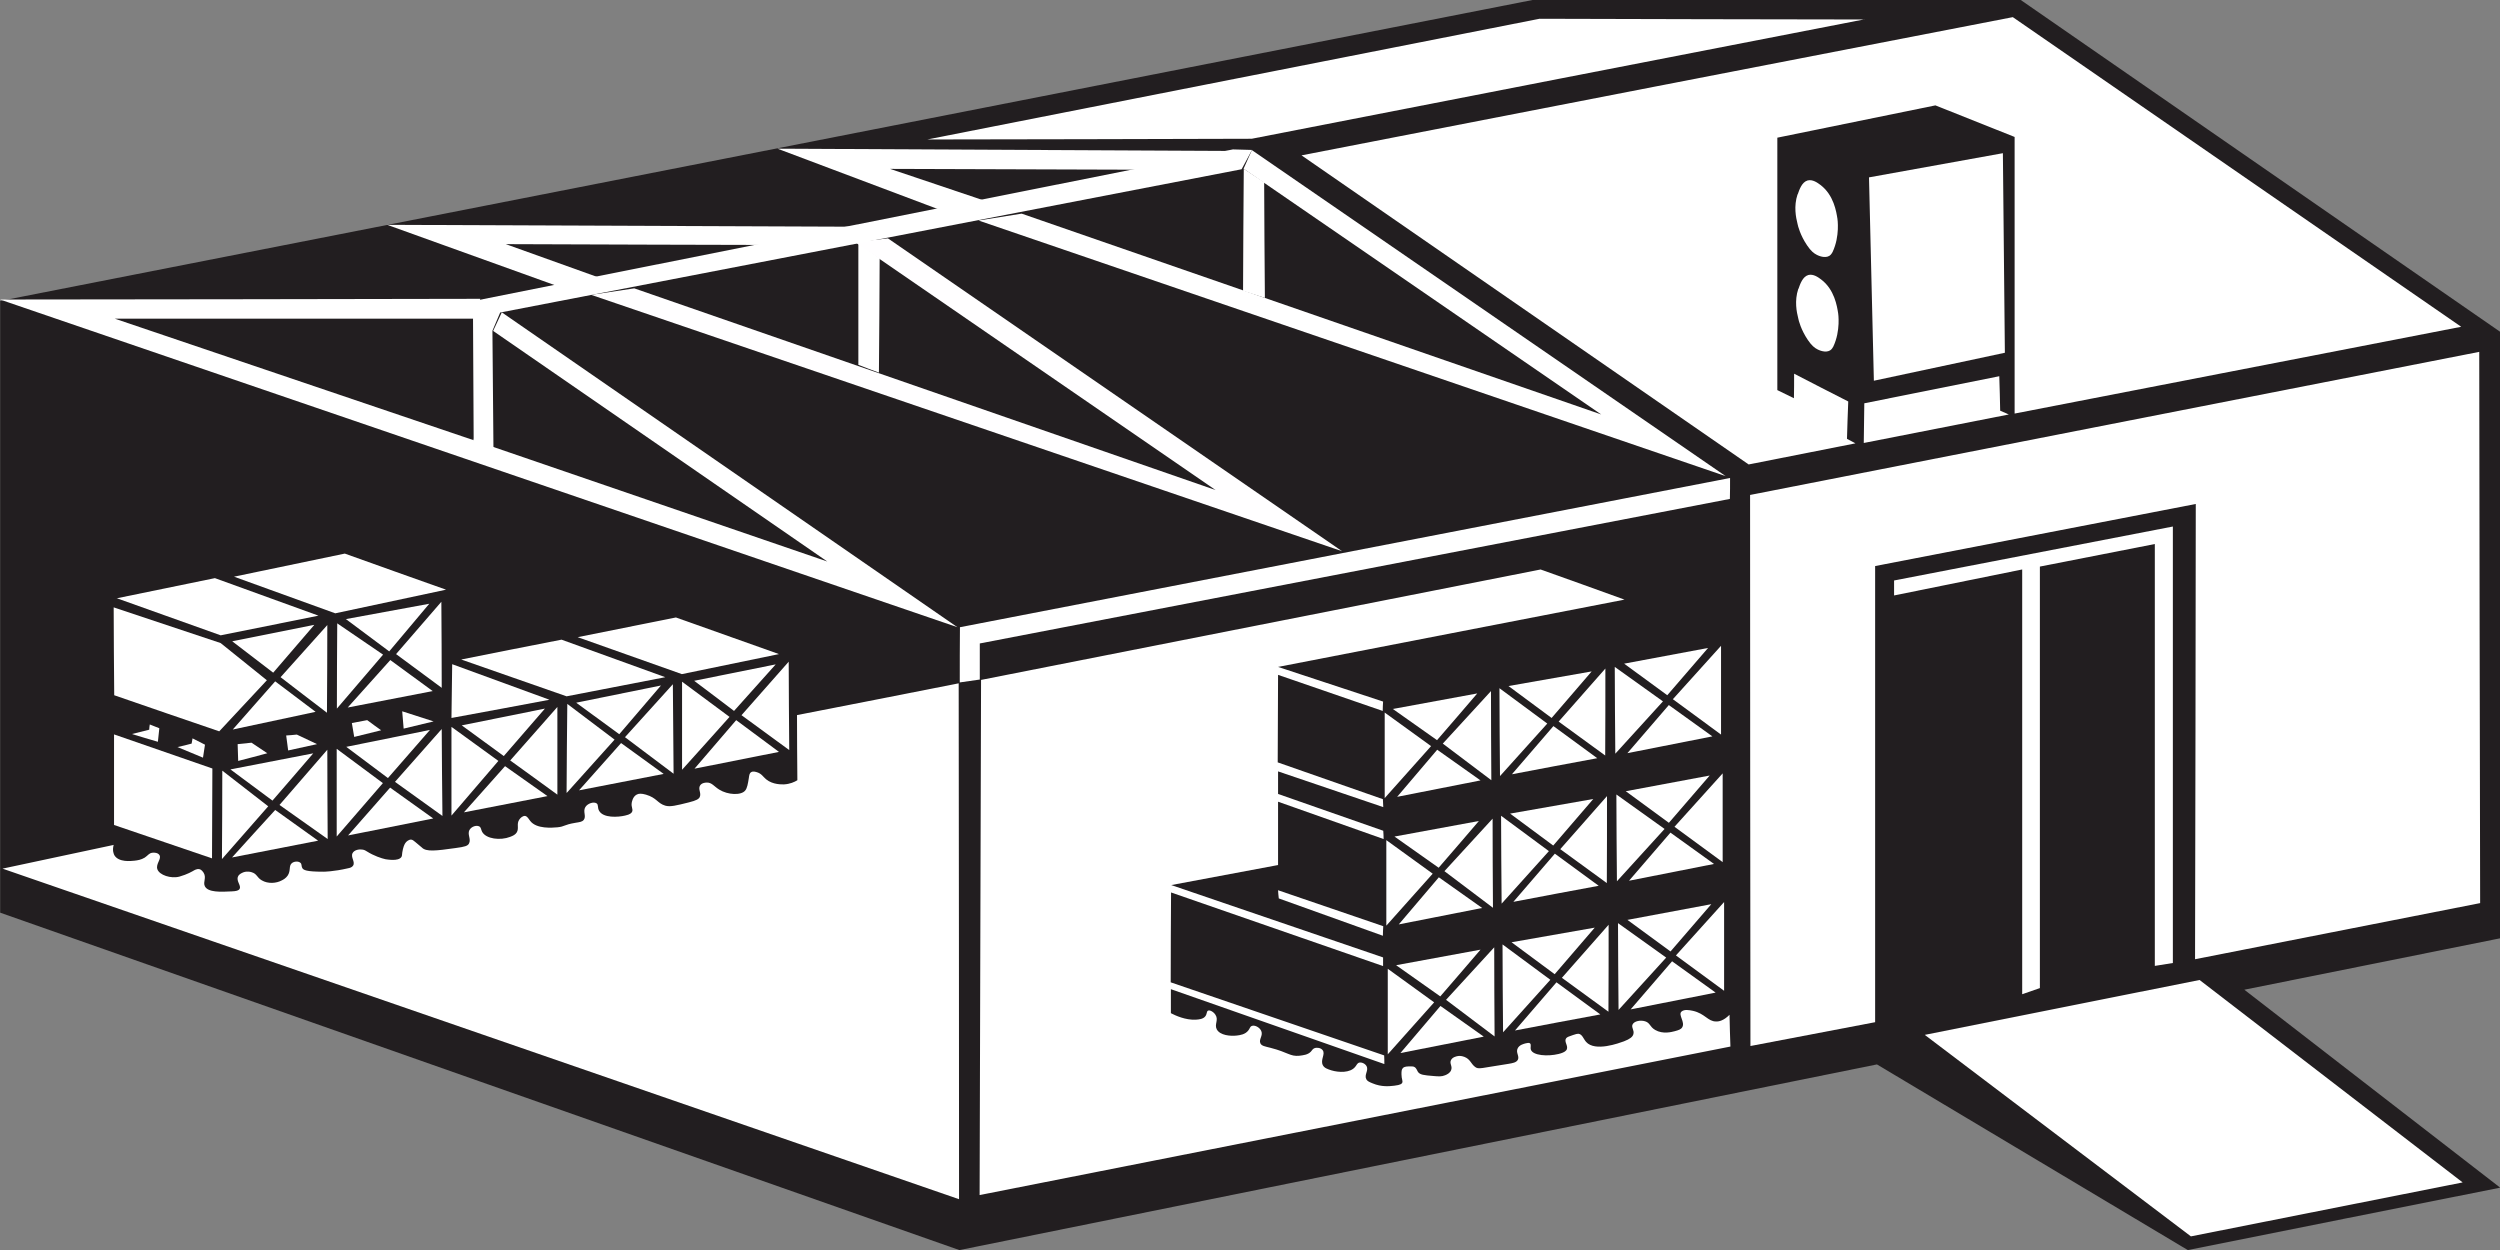 <svg xmlns="http://www.w3.org/2000/svg" id="Layer_2" data-name="Layer 2" viewBox="0 0 138.55 69.28"><rect x="0" y="0" width="138.55" height="69.28" fill="#808080" stroke="none"/><defs><style> .cls-1 { fill: #fffeff; } .cls-1, .cls-2, .cls-3 { stroke-width: 0px; } .cls-2 { fill: #221e20; } .cls-3 { fill: #fff; } </style></defs><g id="Layer_1-2" data-name="Layer 1"><path class="cls-2" d="M0,16.68C28.31,11.12,56.62,5.56,84.93,0h27.06c8.86,6.13,17.71,12.26,26.57,18.39v33.61c-4.73.95-9.45,1.9-14.18,2.85,4.73,3.66,9.45,7.31,14.18,10.97-5.77,1.15-11.54,2.3-17.31,3.46-5.74-3.43-11.49-6.86-17.23-10.29-16.95,3.43-33.9,6.86-50.85,10.29-17.72-6.23-35.44-12.46-53.16-18.7V16.68Z"></path><path class="cls-3" d="M6.3,33.67c0,1.62.02,3.24.03,4.86,1.94.67,3.88,1.34,5.82,2,.88-.94,1.76-1.89,2.64-2.83-.85-.69-1.71-1.37-2.56-2.06-1.98-.66-3.95-1.32-5.93-1.98Z"></path><path class="cls-3" d="M6.46,33.16c1.82-.37,3.63-.75,5.45-1.12,1.91.69,3.83,1.39,5.74,2.08-1.81.36-3.61.73-5.42,1.09l-5.77-2.06Z"></path><path class="cls-3" d="M12.97,31.96c2.05-.43,4.09-.85,6.14-1.28,1.87.67,3.74,1.34,5.61,2-1.88.4-4.09.87-6.14,1.31-1.87-.68-3.74-1.35-5.61-2.03Z"></path><path class="cls-3" d="M19.17,34.31c1.54-.28,3.08-.57,4.62-.85-.74.88-1.48,1.76-2.22,2.64-.8-.6-1.6-1.19-2.4-1.79Z"></path><path class="cls-3" d="M17.41,34.63c-1.51.3-3.03.61-4.54.91.76.58,1.51,1.16,2.27,1.74.76-.88,1.51-1.76,2.27-2.64Z"></path><path class="cls-3" d="M18.12,39.5c-.86-.66-1.72-1.31-2.57-1.97l2.59-2.89c0,1.62-.01,3.24-.02,4.86Z"></path><path class="cls-3" d="M17.49,39.45c-.75-.56-1.5-1.13-2.24-1.69-.78.89-1.57,1.78-2.35,2.67,1.53-.33,3.06-.65,4.59-.98Z"></path><path class="cls-3" d="M18.68,34.54c.85.58,1.7,1.16,2.55,1.74-.85,1-1.71,1.99-2.56,2.99,0-1.58.01-3.16.02-4.74Z"></path><path class="cls-3" d="M24.46,33.35c-.84.97-1.67,1.93-2.51,2.9.84.62,1.69,1.25,2.53,1.87,0-1.59-.01-3.18-.02-4.77Z"></path><path class="cls-3" d="M24.48,40.4c.01,1.61.02,3.22.04,4.82-.88-.63-1.76-1.26-2.63-1.89.87-.98,1.73-1.96,2.6-2.94Z"></path><path class="cls-3" d="M23.84,40.45c-1.55.31-3.1.63-4.65.94.77.58,1.54,1.15,2.31,1.73.78-.89,1.55-1.78,2.33-2.67Z"></path><path class="cls-3" d="M21.62,43.65c.8.57,1.59,1.14,2.39,1.71-1.57.31-3.15.63-4.72.94.78-.88,1.55-1.77,2.33-2.65Z"></path><path class="cls-3" d="M21.22,43.4c-.85-.63-1.71-1.27-2.56-1.9v4.86c.85-.99,1.71-1.97,2.56-2.96Z"></path><path class="cls-3" d="M18.14,41.55c0,1.65.01,3.3.02,4.95-.89-.63-1.78-1.26-2.67-1.89.88-1.02,1.77-2.04,2.65-3.06Z"></path><path class="cls-3" d="M17.36,41.75l-4.59.89c.78.58,1.55,1.15,2.33,1.73.75-.87,1.51-1.74,2.26-2.62Z"></path><path class="cls-3" d="M15.24,44.88c.8.57,1.59,1.14,2.39,1.71-1.59.31-3.18.62-4.77.93.8-.88,1.59-1.76,2.39-2.63Z"></path><path class="cls-3" d="M14.87,44.69c-.85-.66-1.7-1.32-2.55-1.98,0,1.63-.01,3.26-.02,4.9.85-.97,1.71-1.95,2.56-2.92Z"></path><path class="cls-3" d="M11.77,42.59c-1.82-.63-3.63-1.26-5.45-1.89v5.02c1.81.62,3.62,1.23,5.43,1.85l.02-4.98Z"></path><path class="cls-3" d="M21.63,36.58c-.79.88-1.57,1.75-2.36,2.63,1.57-.3,3.14-.61,4.71-.91-.78-.57-1.57-1.15-2.35-1.72Z"></path><path class="cls-3" d="M25.06,36.81c1.8.66,3.59,1.31,5.39,1.97-1.81.34-3.62.68-5.43,1.01.01-.99.03-1.99.04-2.98Z"></path><path class="cls-3" d="M25.56,36.55c1.85-.37,3.71-.74,5.56-1.1l5.75,2.08c-1.82.35-3.65.71-5.47,1.06-1.95-.68-3.89-1.36-5.84-2.04Z"></path><path class="cls-3" d="M32.02,35.31c1.81-.36,3.63-.73,5.44-1.09,1.9.68,3.81,1.35,5.71,2.03-1.79.37-3.58.74-5.38,1.11-1.93-.68-3.85-1.36-5.78-2.05Z"></path><path class="cls-3" d="M25.03,40.29c.86.63,1.73,1.25,2.59,1.88-.87,1.01-1.73,2.02-2.6,3.03,0-1.63,0-3.27,0-4.9Z"></path><path class="cls-3" d="M25.59,40.2c1.54-.31,3.07-.62,4.61-.93-.76.88-1.52,1.76-2.28,2.63-.78-.57-1.55-1.13-2.33-1.7Z"></path><path class="cls-3" d="M25.71,45.02c.76-.85,1.52-1.71,2.28-2.56.78.55,1.57,1.11,2.35,1.66-1.54.3-3.09.6-4.63.9Z"></path><path class="cls-3" d="M28.28,42.14c.87-.99,1.74-1.97,2.61-2.96,0,1.62,0,3.24,0,4.86-.87-.63-1.74-1.27-2.62-1.9Z"></path><path class="cls-3" d="M31.4,43.93c.01-1.64.02-3.28.04-4.92.87.66,1.74,1.32,2.62,1.98l-2.65,2.95Z"></path><path class="cls-3" d="M31.95,38.94c1.56-.32,3.12-.63,4.68-.95-.77.9-1.54,1.8-2.31,2.7-.79-.58-1.58-1.16-2.38-1.74Z"></path><path class="cls-3" d="M34.42,41.18l2.36,1.71c-1.56.3-3.13.61-4.69.91.78-.87,1.55-1.74,2.33-2.62Z"></path><path class="cls-3" d="M34.64,40.85c.88-.98,1.77-1.95,2.65-2.93l.04,4.96c-.9-.68-1.8-1.35-2.7-2.03Z"></path><path class="cls-3" d="M37.8,37.78v4.88c.88-.98,1.76-1.95,2.63-2.93-.88-.65-1.76-1.3-2.63-1.95Z"></path><path class="cls-3" d="M38.47,37.73c1.51-.3,3.01-.61,4.52-.91-.77.86-1.54,1.72-2.31,2.58-.74-.56-1.47-1.12-2.21-1.67Z"></path><path class="cls-3" d="M40.8,39.91c-.77.9-1.54,1.79-2.31,2.69,1.56-.31,3.12-.62,4.68-.93-.79-.59-1.58-1.18-2.37-1.76Z"></path><path class="cls-3" d="M41.09,39.64c.87-.99,1.74-1.98,2.62-2.97,0,1.63.02,3.27.03,4.9-.88-.64-1.76-1.29-2.64-1.93Z"></path><path class="cls-3" d="M6.28,46.83c-2.05.44-4.09.87-6.14,1.31,17.67,6.11,35.34,12.21,53.01,18.32,0-9.53-.01-19.06-.02-28.59-2.99.59-5.97,1.18-8.96,1.76,0,1.2.01,2.41.02,3.61-.16.1-.41.21-.73.23-.11,0-.62.03-1-.28-.18-.15-.25-.31-.5-.39-.07-.02-.23-.08-.34,0-.09.06-.1.18-.12.32-.05.31-.09.56-.2.69-.22.28-.96.25-1.44-.05-.28-.17-.41-.4-.69-.39-.03,0-.27,0-.37.16-.13.2.08.42-.02.64-.05.11-.17.19-.61.3-.68.17-1.03.26-1.3.18-.44-.13-.46-.43-1.07-.61-.25-.07-.4-.07-.52,0-.22.12-.26.41-.27.45-.04.25.09.35.02.5-.03.06-.1.15-.39.21-.38.09-1.21.15-1.44-.27-.1-.18-.02-.33-.14-.41-.16-.1-.49,0-.62.21-.15.25.07.51-.09.71-.09.11-.22.12-.46.16-.66.11-.58.21-1,.25-.26.02-1.16.11-1.51-.36-.08-.1-.15-.25-.28-.27-.13-.01-.25.1-.32.2-.17.25,0,.47-.14.71-.08.13-.21.19-.37.25-.54.21-1.33.12-1.55-.28-.07-.13-.05-.24-.16-.3-.15-.08-.42,0-.53.18-.16.25.1.52-.04.77-.07.13-.22.18-.75.25-1.07.15-1.62.22-1.86-.03-.04-.04-.15-.13-.37-.31-.09-.08-.15-.12-.23-.13-.14,0-.26.12-.29.16-.03.04-.1.12-.16.37-.07.3-.03.34-.08.43-.17.27-.84.13-.88.13-.23-.05-.65-.19-1.03-.43-.06-.04-.15-.1-.29-.11-.17-.02-.42.03-.51.2-.12.23.16.48.03.69-.06.1-.18.13-.28.15-.81.19-1.36.19-1.36.19-.96,0-1.12-.09-1.18-.21-.06-.11-.01-.22-.11-.29-.11-.09-.34-.08-.47.03-.18.16-.04.41-.23.69-.1.14-.22.21-.32.26-.31.17-.77.2-1.11,0-.28-.16-.26-.36-.56-.45-.06-.02-.24-.07-.45,0-.07.03-.25.09-.31.24-.11.25.19.5.09.68-.05.1-.2.13-.43.14-.6.03-1.33.07-1.5-.29-.11-.24.11-.46-.07-.75-.03-.04-.1-.16-.23-.19-.14-.03-.27.05-.37.11,0,0-.3.18-.73.3-.47.13-1.12-.08-1.23-.41-.1-.3.26-.58.11-.79-.08-.12-.28-.14-.4-.12-.18.03-.23.15-.41.27-.2.12-.39.15-.57.17-.19.02-.87.1-1.11-.3-.03-.06-.13-.25-.04-.58Z"></path><path class="cls-3" d="M54.29,66.23c13.87-2.74,27.74-5.48,41.61-8.23-.02-.59-.04-1.18-.05-1.76-.32.32-.58.38-.75.37-.45,0-.61-.44-1.28-.59-.2-.04-.48-.1-.64.05-.18.18.22.58.05.86-.07.12-.2.16-.42.22-.16.04-.65.18-1.08-.07-.31-.18-.27-.39-.56-.48-.26-.08-.6-.01-.69.17-.09.17.11.33.04.55-.04.14-.18.26-.52.39-.25.09-1.6.6-2.1.03-.15-.17-.21-.43-.43-.45-.07,0-.14.02-.29.07-.23.08-.34.11-.39.19-.12.18.13.4.04.61-.02.04-.08.16-.45.25-.61.15-1.43.09-1.54-.24-.04-.13.04-.28-.05-.35-.06-.04-.14-.02-.23,0-.12.03-.36.09-.45.28-.12.23.11.43.01.63-.08.16-.3.19-.53.23-1.52.23-1.64.32-1.84.17-.24-.18-.26-.43-.6-.56-.18-.07-.32-.05-.37-.04-.05.01-.29.05-.37.23-.09.19.1.33.01.55-.06.16-.23.24-.33.28-.19.08-.35.07-.68.04-.48-.04-.72-.06-.83-.23-.06-.09-.08-.21-.2-.27-.06-.03-.1-.03-.2-.03-.19,0-.34,0-.43.09-.08.08-.08.19-.08.35,0,.27.09.36.04.47-.02.04-.07.12-.44.16-.27.03-.7.08-1.2-.13-.2-.08-.3-.13-.35-.23-.13-.25.15-.49.01-.73-.08-.14-.27-.22-.4-.19-.12.03-.14.14-.23.24-.28.34-.91.31-1.31.19-.22-.07-.4-.13-.48-.29-.15-.3.16-.61-.01-.83-.1-.13-.31-.16-.45-.11-.1.04-.13.11-.2.19-.17.18-.42.2-.64.23-.52.05-.62-.19-1.6-.44-.31-.08-.49-.1-.56-.25-.1-.22.16-.42.05-.68-.09-.21-.37-.35-.53-.28-.1.04-.1.14-.19.25-.17.22-.46.26-.64.28-.33.04-.93,0-1.11-.35-.14-.28.12-.51-.07-.8-.1-.16-.31-.28-.41-.23-.09.04-.05.18-.15.31-.12.16-.36.18-.53.19-.57.03-1.13-.23-1.38-.36,0-.44,0-.89,0-1.33,3.94,1.38,7.89,2.77,11.83,4.15,0-.16,0-.32-.01-.48-3.94-1.35-7.89-2.7-11.83-4.05,0-1.66.01-3.32.02-4.98,3.92,1.36,7.84,2.72,11.75,4.08v-.48c-3.91-1.34-7.82-2.67-11.74-4.01,1.97-.37,3.94-.74,5.92-1.11,0-1.17,0-2.34,0-3.51,1.95.69,3.9,1.38,5.85,2.07,0-.15-.01-.31-.02-.46-1.94-.68-3.89-1.36-5.83-2.04,0-.42,0-.83,0-1.25,1.94.66,3.89,1.32,5.83,1.98l-.02-.44c-1.94-.68-3.89-1.36-5.83-2.04,0-1.62.02-3.24.02-4.85,1.93.67,3.87,1.33,5.8,2,0-.17.01-.34.02-.52-1.94-.64-3.88-1.28-5.82-1.92,6.4-1.24,12.8-2.49,19.2-3.73-1.55-.56-3.1-1.12-4.65-1.67-10.34,2.04-20.67,4.08-31.01,6.12-.03,9.52-.05,19.04-.08,28.56Z"></path><path class="cls-3" d="M76.74,39.49v4.74c.86-.96,1.72-1.92,2.57-2.88-.86-.62-1.72-1.24-2.57-1.86Z"></path><path class="cls-3" d="M77.2,39.29c1.56-.29,3.12-.58,4.67-.86-.74.86-1.48,1.73-2.23,2.59-.82-.58-1.63-1.15-2.45-1.73Z"></path><path class="cls-3" d="M79.96,41.21c.89-.97,1.78-1.94,2.67-2.91,0,1.65.01,3.29.02,4.94-.9-.68-1.79-1.35-2.69-2.03Z"></path><path class="cls-3" d="M79.65,41.55c.8.57,1.6,1.13,2.4,1.7-1.54.3-3.08.61-4.62.91.74-.87,1.48-1.74,2.22-2.61Z"></path><path class="cls-3" d="M83.1,38.14c0,1.62.02,3.25.03,4.87.87-.97,1.75-1.94,2.62-2.91-.88-.65-1.77-1.31-2.65-1.96Z"></path><path class="cls-3" d="M83.6,38.02c1.54-.27,3.08-.54,4.61-.81-.74.86-1.48,1.72-2.22,2.58-.8-.59-1.59-1.18-2.39-1.77Z"></path><path class="cls-3" d="M86.38,39.99c.86-.98,1.73-1.96,2.59-2.94,0,1.61,0,3.21-.01,4.82-.86-.63-1.72-1.26-2.58-1.88Z"></path><path class="cls-3" d="M86.09,40.24l-2.3,2.67c1.58-.3,3.15-.6,4.73-.89-.81-.59-1.62-1.18-2.43-1.78Z"></path><path class="cls-3" d="M89.49,36.96c0,1.6.02,3.2.03,4.81.88-.97,1.76-1.93,2.64-2.9-.89-.64-1.78-1.27-2.67-1.91Z"></path><path class="cls-3" d="M90.01,36.78c1.55-.29,3.1-.58,4.65-.87-.75.87-1.5,1.74-2.26,2.62-.8-.58-1.59-1.17-2.39-1.75Z"></path><path class="cls-3" d="M95.38,35.78v4.93c-.88-.65-1.78-1.31-2.67-1.96.89-.99,1.78-1.98,2.67-2.96Z"></path><path class="cls-3" d="M92.48,39.07l2.42,1.74c-1.57.31-3.14.62-4.71.93.77-.89,1.53-1.78,2.3-2.67Z"></path><path class="cls-3" d="M76.83,46.56v4.74c.86-.96,1.72-1.92,2.57-2.88-.86-.62-1.72-1.24-2.57-1.86Z"></path><path class="cls-3" d="M77.29,46.36c1.56-.29,3.12-.58,4.67-.86-.74.86-1.48,1.73-2.23,2.59-.82-.58-1.63-1.15-2.45-1.73Z"></path><path class="cls-3" d="M80.05,48.28c.89-.97,1.78-1.94,2.67-2.91,0,1.65.01,3.29.02,4.94-.9-.68-1.79-1.35-2.69-2.03Z"></path><path class="cls-3" d="M79.74,48.62c.8.57,1.6,1.13,2.4,1.7-1.54.3-3.08.61-4.62.91.74-.87,1.48-1.74,2.22-2.61Z"></path><path class="cls-3" d="M83.19,45.21c0,1.62.02,3.25.03,4.87.87-.97,1.75-1.94,2.62-2.91-.88-.65-1.77-1.31-2.65-1.96Z"></path><path class="cls-3" d="M83.69,45.09c1.54-.27,3.08-.54,4.61-.81-.74.86-1.48,1.72-2.22,2.58-.8-.59-1.59-1.18-2.39-1.77Z"></path><path class="cls-3" d="M86.47,47.06c.86-.98,1.73-1.96,2.59-2.94,0,1.61,0,3.21-.01,4.82-.86-.63-1.72-1.26-2.58-1.88Z"></path><path class="cls-3" d="M86.17,47.31l-2.3,2.67c1.58-.3,3.15-.6,4.73-.89-.81-.59-1.62-1.18-2.43-1.78Z"></path><path class="cls-3" d="M89.58,44.03c0,1.6.02,3.2.03,4.81.88-.97,1.76-1.93,2.64-2.9-.89-.64-1.78-1.27-2.67-1.91Z"></path><path class="cls-3" d="M90.1,43.85c1.55-.29,3.1-.58,4.65-.87-.75.87-1.5,1.74-2.26,2.62-.8-.58-1.59-1.17-2.39-1.75Z"></path><path class="cls-3" d="M95.47,42.85v4.93c-.88-.65-1.78-1.31-2.67-1.96.89-.99,1.78-1.98,2.67-2.96Z"></path><path class="cls-3" d="M92.57,46.14l2.42,1.74c-1.57.31-3.14.62-4.71.93.77-.89,1.53-1.78,2.3-2.67Z"></path><path class="cls-3" d="M76.91,53.69v4.74c.86-.96,1.72-1.92,2.57-2.88-.86-.62-1.72-1.24-2.57-1.86Z"></path><path class="cls-3" d="M77.38,53.49c1.56-.29,3.12-.58,4.67-.86-.74.86-1.48,1.73-2.23,2.59-.82-.58-1.63-1.15-2.45-1.73Z"></path><path class="cls-3" d="M80.14,55.41c.89-.97,1.78-1.94,2.67-2.91,0,1.65.01,3.29.02,4.94-.9-.68-1.79-1.35-2.69-2.03Z"></path><path class="cls-3" d="M79.83,55.75c.8.57,1.6,1.13,2.4,1.7-1.54.3-3.08.61-4.62.91.74-.87,1.48-1.74,2.22-2.61Z"></path><path class="cls-3" d="M83.27,52.34c0,1.62.02,3.25.03,4.87.87-.97,1.75-1.94,2.62-2.91-.88-.65-1.77-1.31-2.65-1.96Z"></path><path class="cls-3" d="M83.77,52.22c1.54-.27,3.08-.54,4.61-.81-.74.86-1.48,1.72-2.22,2.58-.8-.59-1.59-1.18-2.39-1.77Z"></path><path class="cls-3" d="M86.56,54.19c.86-.98,1.73-1.96,2.59-2.94,0,1.61,0,3.21-.01,4.82-.86-.63-1.72-1.26-2.58-1.88Z"></path><path class="cls-3" d="M86.26,54.44l-2.3,2.67c1.58-.3,3.15-.6,4.73-.89-.81-.59-1.62-1.18-2.43-1.78Z"></path><path class="cls-3" d="M89.67,51.16c0,1.6.02,3.2.03,4.81.88-.97,1.76-1.93,2.64-2.9-.89-.64-1.78-1.27-2.67-1.91Z"></path><path class="cls-3" d="M90.19,50.98c1.55-.29,3.1-.58,4.65-.87-.75.87-1.5,1.74-2.26,2.62-.8-.58-1.59-1.17-2.39-1.75Z"></path><path class="cls-3" d="M95.55,49.98v4.93c-.88-.65-1.78-1.31-2.67-1.96.89-.99,1.78-1.98,2.67-2.96Z"></path><path class="cls-3" d="M92.66,53.27l2.42,1.74c-1.57.31-3.14.62-4.71.93.77-.89,1.53-1.78,2.3-2.67Z"></path><path class="cls-3" d="M97.01,57.97c2.3-.44,4.61-.88,6.91-1.32v-25.28l17.77-3.44c-.01,8.41-.02,16.82-.04,25.23,5.27-1.04,10.53-2.07,15.8-3.11-.02-10.18-.04-20.37-.05-30.55-13.47,2.64-26.94,5.29-40.41,7.93,0,10.18.01,20.36.02,30.53Z"></path><path class="cls-3" d="M104.97,32.17l15.45-2.99v24.19c-.33.05-.66.11-1,.16v-23.38c-2.12.42-4.25.83-6.37,1.25v23.36c-.33.11-.65.23-.98.34v-23.54c-2.37.48-4.74.96-7.1,1.44v-.84Z"></path><path class="cls-3" d="M106.68,57.35c5.07-1.01,10.15-2.03,15.22-3.04,4.86,3.74,9.72,7.48,14.58,11.22-5.02,1-10.04,1.99-15.06,2.99-4.91-3.72-9.83-7.44-14.74-11.16Z"></path><path class="cls-3" d="M102.81,24.56c-.15-.08-.3-.16-.45-.24.02-.69.04-1.38.07-2.07-1-.51-2-1.02-3-1.54,0,.45,0,.91-.01,1.36l-.92-.45V7.63c2.92-.6,5.84-1.19,8.76-1.79,1.46.58,2.93,1.17,4.39,1.75v15.33c8.25-1.6,16.5-3.21,24.75-4.81-8.28-5.72-16.57-11.44-24.85-17.16-13.14,2.55-26.28,5.1-39.42,7.66,8.26,5.71,16.52,11.42,24.78,17.13,1.97-.39,3.94-.78,5.92-1.17Z"></path><path class="cls-3" d="M103.58,9.83c2.47-.45,4.95-.89,7.42-1.34.04,3.69.07,7.37.11,11.06-2.42.52-4.84,1.03-7.26,1.55-.09-3.76-.18-7.51-.27-11.27Z"></path><path class="cls-3" d="M99.63,10.77c.09-.26.23-.68.55-.77.28-.07.55.13.71.25.74.56.88,1.49.94,1.87,0,0,.15.96-.27,1.85-.03.05-.08.15-.18.21-.25.15-.6-.01-.68-.05-.18-.09-.34-.22-.55-.53-.38-.56-.51-1.08-.53-1.19-.09-.36-.22-.97,0-1.64Z"></path><path class="cls-3" d="M99.67,16.01c.09-.26.23-.68.55-.77.28-.07.55.13.71.25.74.56.88,1.49.94,1.87,0,0,.15.96-.27,1.85-.03.05-.08.15-.18.21-.25.15-.6-.01-.68-.05-.18-.09-.34-.22-.55-.53-.38-.56-.51-1.08-.53-1.19-.09-.36-.22-.97,0-1.64Z"></path><path class="cls-3" d="M103.34,1.08c-6.01-.01-12.01-.02-18.02-.04-11.31,2.23-22.62,4.46-33.93,6.69,5.99-.01,11.99-.02,17.98-.04,11.32-2.21,22.65-4.42,33.97-6.62Z"></path><path class="cls-3" d="M68.92,9.35c.38.25.76.5,1.14.75.01,2.14.02,4.27.04,6.41-.4-.13-.81-.26-1.21-.39.01-2.26.02-4.51.04-6.77Z"></path><path class="cls-3" d="M69.38,8.32c8.75,6.02,17.51,12.05,26.26,18.07-13.8-4.72-27.61-9.45-41.41-14.17.8-.13,1.59-.25,2.39-.38,10.71,3.71,21.41,7.42,32.12,11.13-6.61-4.54-13.21-9.08-19.82-13.62.15-.34.31-.69.46-1.03Z"></path><path class="cls-3" d="M47.57,20.23v-6.77l1.18.85c-.01,2.11-.02,4.23-.04,6.34-.38-.14-.76-.28-1.14-.43Z"></path><path class="cls-1" d="M49.21,13.21c8.39,5.78,16.78,11.56,25.17,17.34-13.87-4.74-27.75-9.47-41.62-14.21.8-.12,1.59-.24,2.39-.36,10.74,3.73,21.48,7.45,32.22,11.18-6.66-4.58-13.32-9.16-19.98-13.74.61-.07,1.21-.14,1.82-.21Z"></path><path class="cls-3" d="M27.81,17.31c8.42,5.82,16.83,11.63,25.25,17.45C35.37,28.7,17.69,22.65,0,16.6c8.87-.01,17.75-.02,26.62-.04-.13.37-.26.74-.39,1.1H6.36c6.62,2.24,13.25,4.49,19.87,6.73,6.54,2.24,13.08,4.49,19.62,6.73-6.17-4.26-12.34-8.52-18.52-12.78.16-.34.32-.69.48-1.03Z"></path><path class="cls-3" d="M95.88,26.5c0,.38,0,.77-.01,1.15-13.86,2.67-27.71,5.34-41.57,8.01v2c-.37.05-.74.11-1.11.16,0-1.02,0-2.04.01-3.06,14.23-2.76,28.45-5.51,42.68-8.27Z"></path><path class="cls-3" d="M103.32,22.35c2.49-.5,4.98-1,7.48-1.5.02.64.04,1.27.05,1.91l.48.21c-2.68.53-5.36,1.05-8.04,1.58l.03-2.2Z"></path><path class="cls-3" d="M69.38,8.32c-.19.35-.38.71-.57,1.06-13.7,2.65-27.39,5.29-41.09,7.94l-.43,1.01c.02,2.29.04,4.58.06,6.86-.39-.11-.79-.21-1.18-.32.03-.19.05-.39.08-.58-.01-2.53-.03-5.07-.04-7.6,14.04-2.8,28.08-5.61,42.12-8.41.35.01.71.02,1.06.03Z"></path><path class="cls-3" d="M69.08,8.37c-8.66-.04-17.33-.09-25.99-.13,3.19,1.2,6.37,2.4,9.56,3.6.85-.17,1.71-.33,2.56-.5-1.96-.66-3.92-1.32-5.88-1.98l15.22.05c1.51-.35,3.01-.7,4.52-1.05Z"></path><path class="cls-3" d="M48.7,12.57c-9.08-.04-18.16-.07-27.24-.11l10.25,3.69c.66-.2,1.32-.39,1.98-.59-1.89-.68-3.77-1.35-5.66-2.03,5.41.02,10.82.04,16.24.05,1.48-.34,2.96-.68,4.43-1.01Z"></path><path class="cls-3" d="M70.83,49.33c.01.15.02.31.04.46,1.92.69,3.85,1.38,5.77,2.07,0-.18.01-.36.02-.53-1.94-.66-3.88-1.33-5.82-1.99Z"></path><path class="cls-3" d="M22.29,39.42c.03.32.05.64.08.96.55-.13,1.1-.27,1.66-.4-.58-.19-1.16-.37-1.74-.56Z"></path><path class="cls-3" d="M21.12,40.47c-.26-.19-.52-.37-.77-.56-.28.05-.57.11-.85.16.04.26.09.52.13.77.5-.12,1-.25,1.5-.37Z"></path><path class="cls-3" d="M17.57,41.24c-.37-.18-.75-.36-1.12-.53-.2.02-.39.04-.59.05.04.28.07.55.11.83l1.6-.35Z"></path><path class="cls-3" d="M14.82,41.75c-.29-.2-.59-.39-.88-.59-.26.03-.52.05-.77.08l.03.93c.54-.14,1.09-.28,1.63-.43Z"></path><path class="cls-3" d="M9.85,41.4c.26-.06.52-.12.77-.19.02-.1.04-.2.05-.29l.69.35c-.04.24-.07.48-.11.72l-1.42-.59Z"></path><path class="cls-3" d="M8.83,40.36c-.03.25-.05.5-.08.75-.48-.14-.96-.28-1.44-.43.32-.08.64-.16.96-.24,0-.1.02-.2.03-.29.18.07.36.14.53.21Z"></path></g></svg>